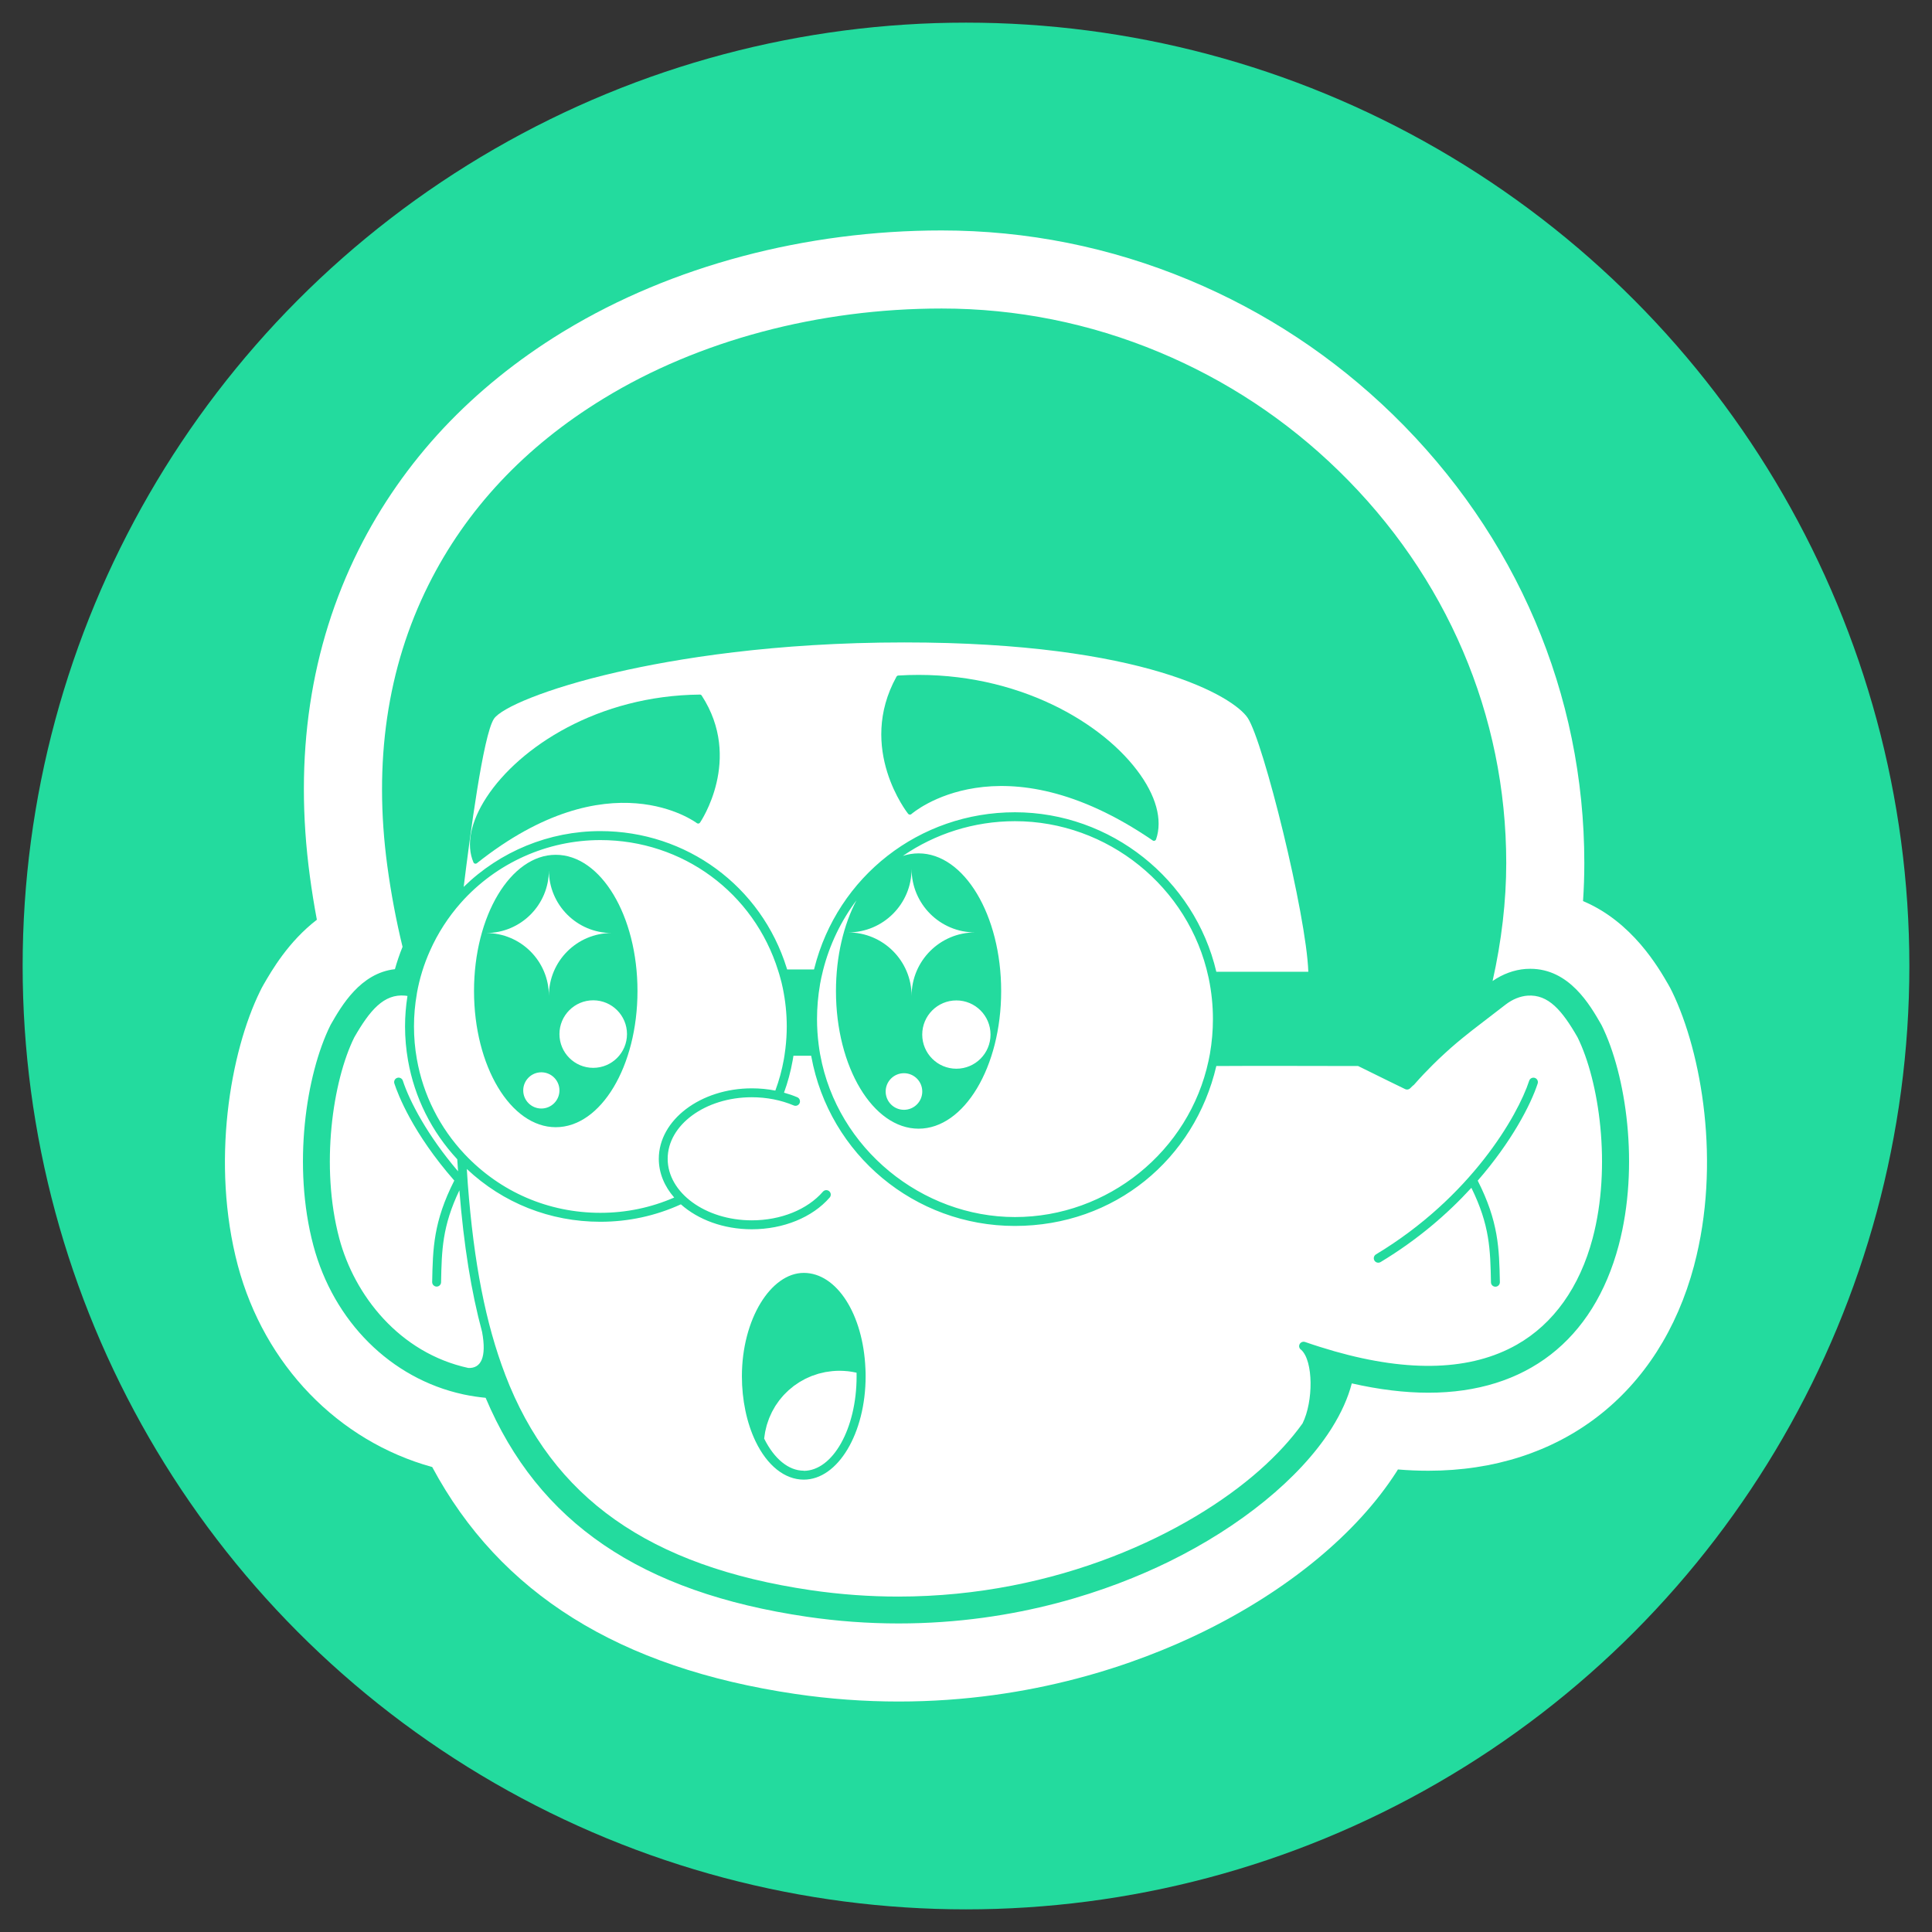 <?xml version="1.0" encoding="UTF-8"?><svg id="uuid-c375d440-5892-488f-9c99-45527ca1fc2d" xmlns="http://www.w3.org/2000/svg" width="512" height="512" viewBox="0 0 512 512"><rect x="0" y="0" width="512" height="512" fill="#333333" stroke="none"/><circle cx="256" cy="256" r="250" fill="#23db9e" stroke-width="0"/><path d="m443.11,262.79c-.3-.63-.6-1.2-.94-1.79-2.73-4.74-9.68-16.75-22.65-22.2.23-3.39.34-6.76.34-10.09,0-44.73-17.99-86.91-50.69-118.8-15.72-15.3-33.92-27.32-54.08-35.72-20.89-8.7-42.95-13.12-65.56-13.12-36.09,0-71.51,9.42-99.8,26.54-.31.18-.62.36-.93.56-11.76,7.22-22.27,15.72-31.25,25.27-9.08,9.69-16.66,20.55-22.54,32.31-12.82,25.72-17.16,54.82-12.89,86.5.51,3.82,1.13,7.66,1.85,11.49-7.55,5.81-11.95,13.42-14.17,17.27-.32.55-.6,1.09-.88,1.68-7.88,16.03-13.08,45.54-5.9,72.66,7.04,26.4,26.59,46.55,51.52,53.43,17.99,33.54,49.59,53.25,96.26,60.14,9.05,1.33,18.24,2,27.31,2,35.49,0,63.45-10.03,80.67-18.45,22.66-11.1,40.88-26.17,51.3-42.43l.38-.62c2.75.23,5.44.34,8.06.34,35.04,0,61.37-20.34,70.44-54.41v-.03c7.15-26.96,2.03-56.31-5.85-72.54Z" fill="#fff" stroke-width="0"/><path d="m185.46,184.07c-26.95.26-47.81,13.87-56.53,27.23-4.22,6.47-5.45,12.59-3.46,17.23.07.17.22.3.4.34.05.01.1.02.14.02.13,0,.26-.04.37-.13,35.17-27.97,58.05-10.8,58.28-10.63.13.1.29.14.45.12.16-.02.3-.11.4-.25.12-.17,11.42-16.79.45-33.67-.11-.17-.29-.26-.5-.27Z" fill="#23db9e" stroke-width="0"/><path d="m241.09,215.89c.16.02.32-.04.44-.15.23-.21,23.68-20.58,63.95,6.99.1.07.22.1.33.1.06,0,.12,0,.19-.03.18-.06.31-.19.37-.37,1.79-5.16,0-11.68-5.07-18.33-10.46-13.78-34.07-26.87-63.24-25.08-.2.01-.38.13-.48.3-10.55,19.08,2.94,36.17,3.08,36.34.1.13.25.21.41.22Z" fill="#23db9e" stroke-width="0"/><path d="m407.5,287.14c.2-.62-.14-1.29-.76-1.49-.62-.2-1.29.14-1.49.76-3.04,9.29-15.44,30.86-40.61,46.02-.56.34-.74,1.07-.4,1.63.22.37.61.57,1.02.57.21,0,.42-.05.61-.17,9.87-5.94,17.82-12.86,24.06-19.68,4.88,9.93,5.02,16.35,5.19,25.05.01.65.54,1.16,1.18,1.16h.02c.65-.01,1.17-.55,1.16-1.21-.18-8.91-.34-16-5.87-26.9,8.99-10.31,14.07-20.16,15.89-25.73Z" fill="#23db9e" stroke-width="0"/><path d="m147.28,226.53c-11.96,0-21.66,16.17-21.66,36.1s9.7,36.09,21.66,36.09,21.66-16.15,21.66-36.09-9.7-36.1-21.66-36.1Zm-3.82,67.24c-2.65,0-4.8-2.15-4.8-4.8s2.15-4.8,4.8-4.8,4.8,2.15,4.8,4.8-2.15,4.8-4.8,4.8Zm22.7-19.73c0,4.94-4.01,8.95-8.95,8.95s-8.95-4.01-8.95-8.95,4.01-8.95,8.95-8.95,8.95,4.01,8.95,8.95Zm-4.05-26.78c-9.2,0-16.65,7.45-16.65,16.65,0-9.2-7.45-16.65-16.65-16.65h0c9.2,0,16.65-7.45,16.65-16.65,0,9.2,7.45,16.65,16.65,16.65h0Z" fill="#23db9e" stroke-width="0"/><path d="m229.35,362.77s0-.01,0-.02h0s0,0,0,0c-.6-14.49-7.62-25.42-16.34-25.42s-16.4,12.29-16.4,27.4c0,6.25,1.28,12.36,3.61,17.22,0,0,0,0,0,0,3.1,6.46,7.76,10.17,12.79,10.17,9.04,0,16.39-12.29,16.39-27.4,0-.65-.01-1.31-.05-1.95,0,0,0,0,0,0Zm-16.34,26.98c-4.01,0-7.82-3.1-10.5-8.51.03-.28.08-.56.12-.84.05-.31.08-.62.14-.92.06-.32.15-.63.22-.95.07-.3.14-.6.22-.89.09-.31.2-.61.31-.91.1-.29.19-.58.3-.86.12-.29.25-.57.38-.86.13-.28.24-.56.38-.83.14-.27.3-.54.45-.8.15-.26.29-.53.45-.79.16-.26.34-.5.52-.75.17-.25.34-.5.52-.74.18-.24.39-.46.58-.7.2-.23.38-.47.59-.69.21-.22.43-.43.64-.64.21-.21.42-.43.65-.63.23-.2.47-.39.7-.58.23-.19.45-.39.69-.57.25-.18.51-.35.76-.52.25-.17.48-.34.74-.5.27-.16.55-.31.82-.46.26-.14.51-.3.77-.43.29-.14.59-.26.88-.39.27-.12.52-.24.8-.35.31-.12.64-.22.96-.32.27-.09.53-.19.8-.27.35-.1.7-.17,1.06-.25.26-.06.51-.13.76-.18.4-.07.8-.12,1.21-.17.23-.03.45-.07.68-.09.64-.06,1.28-.09,1.93-.09s1.36.05,2.03.11c.12.01.25.02.37.04.64.08,1.28.19,1.91.33.05.01.1.02.15.04,0,.32.01.64.01.97,0,13.8-6.29,25.03-14.02,25.03Z" fill="#23db9e" stroke-width="0"/><path d="m424.46,271.74c-.05-.11-.11-.22-.17-.32-2.95-5.13-8.43-14.68-18.74-14.68-.4,0-.82.02-1.23.04-3.06.23-6.07,1.34-8.77,3.2,2.38-10.56,3.62-21.2,3.62-31.26,0-39.12-15.78-76.05-44.43-103.97-13.81-13.46-29.83-24.04-47.6-31.45-18.37-7.66-37.75-11.54-57.6-11.54-32.59,0-64.38,8.46-89.55,23.84-.06.04-.12.07-.18.11h0c-20.7,12.66-36.26,29.25-46.26,49.3-10.95,21.94-14.62,47.01-10.9,74.51.98,7.22,2.33,14.41,4.03,21.4-.78,1.93-1.46,3.91-2.02,5.92-9.16,1.02-14.18,9.76-16.95,14.59-.06.11-.12.21-.17.32-6.46,13.06-10.08,37.28-4.5,58.29,5.37,20.19,20.56,35.3,39.65,39.46h0c.08.02.2.05.27.06,1.9.4,3.82.69,5.74.87,13.96,33.06,41.12,51.54,85.12,58.02,8.03,1.18,16.21,1.78,24.3,1.78,31.56,0,56.34-8.89,71.58-16.34,19.02-9.31,34.66-22.06,42.96-35.01.09-.13.18-.27.26-.41,2.54-4.05,4.33-8.03,5.32-11.86,7.22,1.64,14.02,2.47,20.3,2.47,25.83,0,43.74-13.87,50.43-39.05,5.58-21.01,1.96-45.23-4.5-58.29Zm-70.74,86.38c-.05-.02-.11-.03-.17-.05-2.51-.72-5.1-1.53-7.69-2.43-.62-.21-1.29.11-1.51.73-.19.54.05,1.1.52,1.38,3.19,2.99,3.22,13.61.32,19.47-2.94,4.12-6.77,8.32-11.41,12.42-18.71,16.55-53.51,33.47-95.74,33.47-7.51,0-15.27-.54-23.2-1.7-42.76-6.3-68.48-24.45-80.96-57.11,0,0,0-.01,0-.02,0,0,0,0,0,0-5.16-13.48-8.31-29.55-9.91-50.56-.09-1.29-.17-2.62-.26-3.93,9.61,9.04,22.06,13.99,35.39,13.99,7.45,0,14.62-1.56,21.34-4.62,4.53,4.04,11.27,6.61,18.8,6.61,8.34,0,16.05-3.14,20.63-8.41.43-.49.38-1.24-.12-1.67-.49-.43-1.24-.38-1.67.12-4.13,4.75-11.17,7.59-18.84,7.59-12.3,0-22.3-7.32-22.3-16.31s10-16.31,22.3-16.31c3.91,0,7.76.75,11.12,2.18.6.25,1.3-.03,1.55-.63.25-.6-.03-1.3-.63-1.55-1.12-.48-2.3-.87-3.51-1.21,1-2.75,1.77-5.6,2.29-8.51l.18-1.08c.01-.06.02-.13.03-.19h4.7s0,.05.01.05l.03.16c4.76,26.01,27.44,44.89,53.93,44.89s47.64-17.73,53.4-42.38c8.27-.06,25.22-.03,37.58,0,5.62,2.8,12.45,6.11,12.45,6.11.16.08.34.12.52.12.3,0,.6-.12.83-.34l.72-.7c.09-.06.19-.11.26-.2.02-.02.03-.03.05-.05l.32-.36s0,0,0,0h0c1.44-1.64,2.99-3.27,4.6-4.87,1.04-1.04,2.12-2.07,3.3-3.14,1.95-1.8,4.03-3.55,6.34-5.37,0,0,0,0,0,0,0,0,0,0,0,0,.29-.24.58-.47.93-.74l8.81-6.78c1.8-1.37,3.79-2.18,5.75-2.33,5.54-.41,9.19,3.94,13.26,11.02,5.73,11.58,9.08,34.2,4,53.31-3.43,12.91-10.37,22.65-20.08,28.16-12.05,6.85-28.3,7.44-48.3,1.76Zm-145.12-101.21c-.04-.11-.07-.24-.11-.35-6.74-21.72-26.59-36.31-49.39-36.31-13.57,0-26.58,5.36-36.22,14.79,1.69-13.63,5.17-40.26,8.02-44.55,1.91-2.86,13.65-8.01,32.4-12.31,15.76-3.62,41.8-7.93,76.35-7.93,63.72,0,87.28,14.42,90.99,19.98,4.18,6.27,15.54,52.07,16.08,67.3h-24.38c-5.76-24.55-28.05-42.27-53.37-42.27s-47.03,17.01-53.17,41.37c-.02.1-.04.19-.07.29h-7.13Zm-3.12,32.11c-2.02-.4-4.12-.6-6.22-.6-13.6,0-24.67,8.38-24.67,18.68,0,3.79,1.51,7.31,4.08,10.26-6.18,2.68-12.74,4.05-19.56,4.05-13.74,0-26.49-5.5-35.92-15.48-6.65-7.04-11.05-15.78-12.72-25.26-.51-2.86-.76-5.78-.76-8.66s.25-5.74.75-8.6c0-.04.02-.09.02-.15,0,0,0-.02,0-.03.69-3.9,1.87-7.71,3.5-11.33,0,0,0,0,0,0,0,0,0,0,0,0,2.05-4.6,4.8-8.86,8.18-12.68,0,0,0,0,0,0,9.38-10.54,22.85-16.59,36.95-16.59,21.76,0,40.69,13.92,47.13,34.67.18.53.34,1.08.49,1.65.28.94.52,1.91.73,2.96.69,3.36,1.04,6.76,1.04,10.1,0,1.92-.12,3.91-.36,5.9-.07.58-.14,1.14-.23,1.71l-.17,1.06c-.5,2.85-1.27,5.65-2.27,8.35Zm52.93-41.92c-9.29,0-16.83,7.53-16.83,16.83,0-9.29-7.53-16.83-16.83-16.83h0c9.29,0,16.83-7.53,16.83-16.83,0,9.29,7.53,16.83,16.83,16.83h0Zm4.09,27.07c0,5-4.05,9.05-9.05,9.05s-9.05-4.05-9.05-9.05,4.05-9.05,9.05-9.05,9.05,4.05,9.05,9.05Zm-18.09,15.09c0,2.68-2.17,4.85-4.85,4.85s-4.85-2.17-4.85-4.85,2.17-4.85,4.85-4.85,4.85,2.17,4.85,4.85Zm-27.1-28.41c.21-1.18.47-2.37.79-3.65,1.74-6.9,4.8-13.17,8.87-18.6-3.38,6.42-5.43,14.83-5.43,24.04,0,20.15,9.81,36.47,21.89,36.47s21.89-16.33,21.89-36.47-9.81-36.49-21.89-36.49c-1.42,0-2.81.23-4.16.67,8.51-5.84,18.78-9.2,29.71-9.2,24.54,0,46.1,17.39,51.27,41.31l.09.41c.73,3.52,1.1,7.13,1.1,10.73,0,3.06-.27,6.16-.8,9.22-.1.59-.22,1.16-.36,1.81h0c-5.13,24.01-26.71,41.43-51.3,41.43s-47.05-18.06-51.6-42.95c0-.02-.03-.13-.03-.15l-.03-.14c-.14-.83-.27-1.66-.37-2.49-.28-2.17-.43-4.43-.43-6.73,0-3.06.27-6.17.8-9.22Zm-109.33,3.11c-.42,2.68-.64,5.38-.64,8.04,0,3.03.27,6.08.8,9.08,1.73,9.8,6.24,18.82,13.04,26.14.06,1.08.14,2.13.21,3.19-8.06-9.43-12.83-18.5-14.63-24.01-.2-.62-.87-.96-1.49-.76-.62.2-.96.87-.76,1.49.94,2.88,4.85,13.14,15.88,25.73-5.53,10.9-5.68,17.98-5.86,26.89-.01.65.51,1.19,1.16,1.21h.02c.64,0,1.17-.51,1.18-1.16.17-8.5.3-14.81,4.85-24.35,1.18,14.62,3.14,26.86,6.02,37.53,1.24,6.73-.28,9.67-3.63,9.55-18.31-3.98-30.21-19.28-34.22-34.35-5.08-19.11-1.73-41.73,3.97-53.25,4.14-7.22,7.85-11.59,13.47-11.08.21.02.42.05.63.09Z" fill="#23db9e" stroke-width="0"/></svg>
